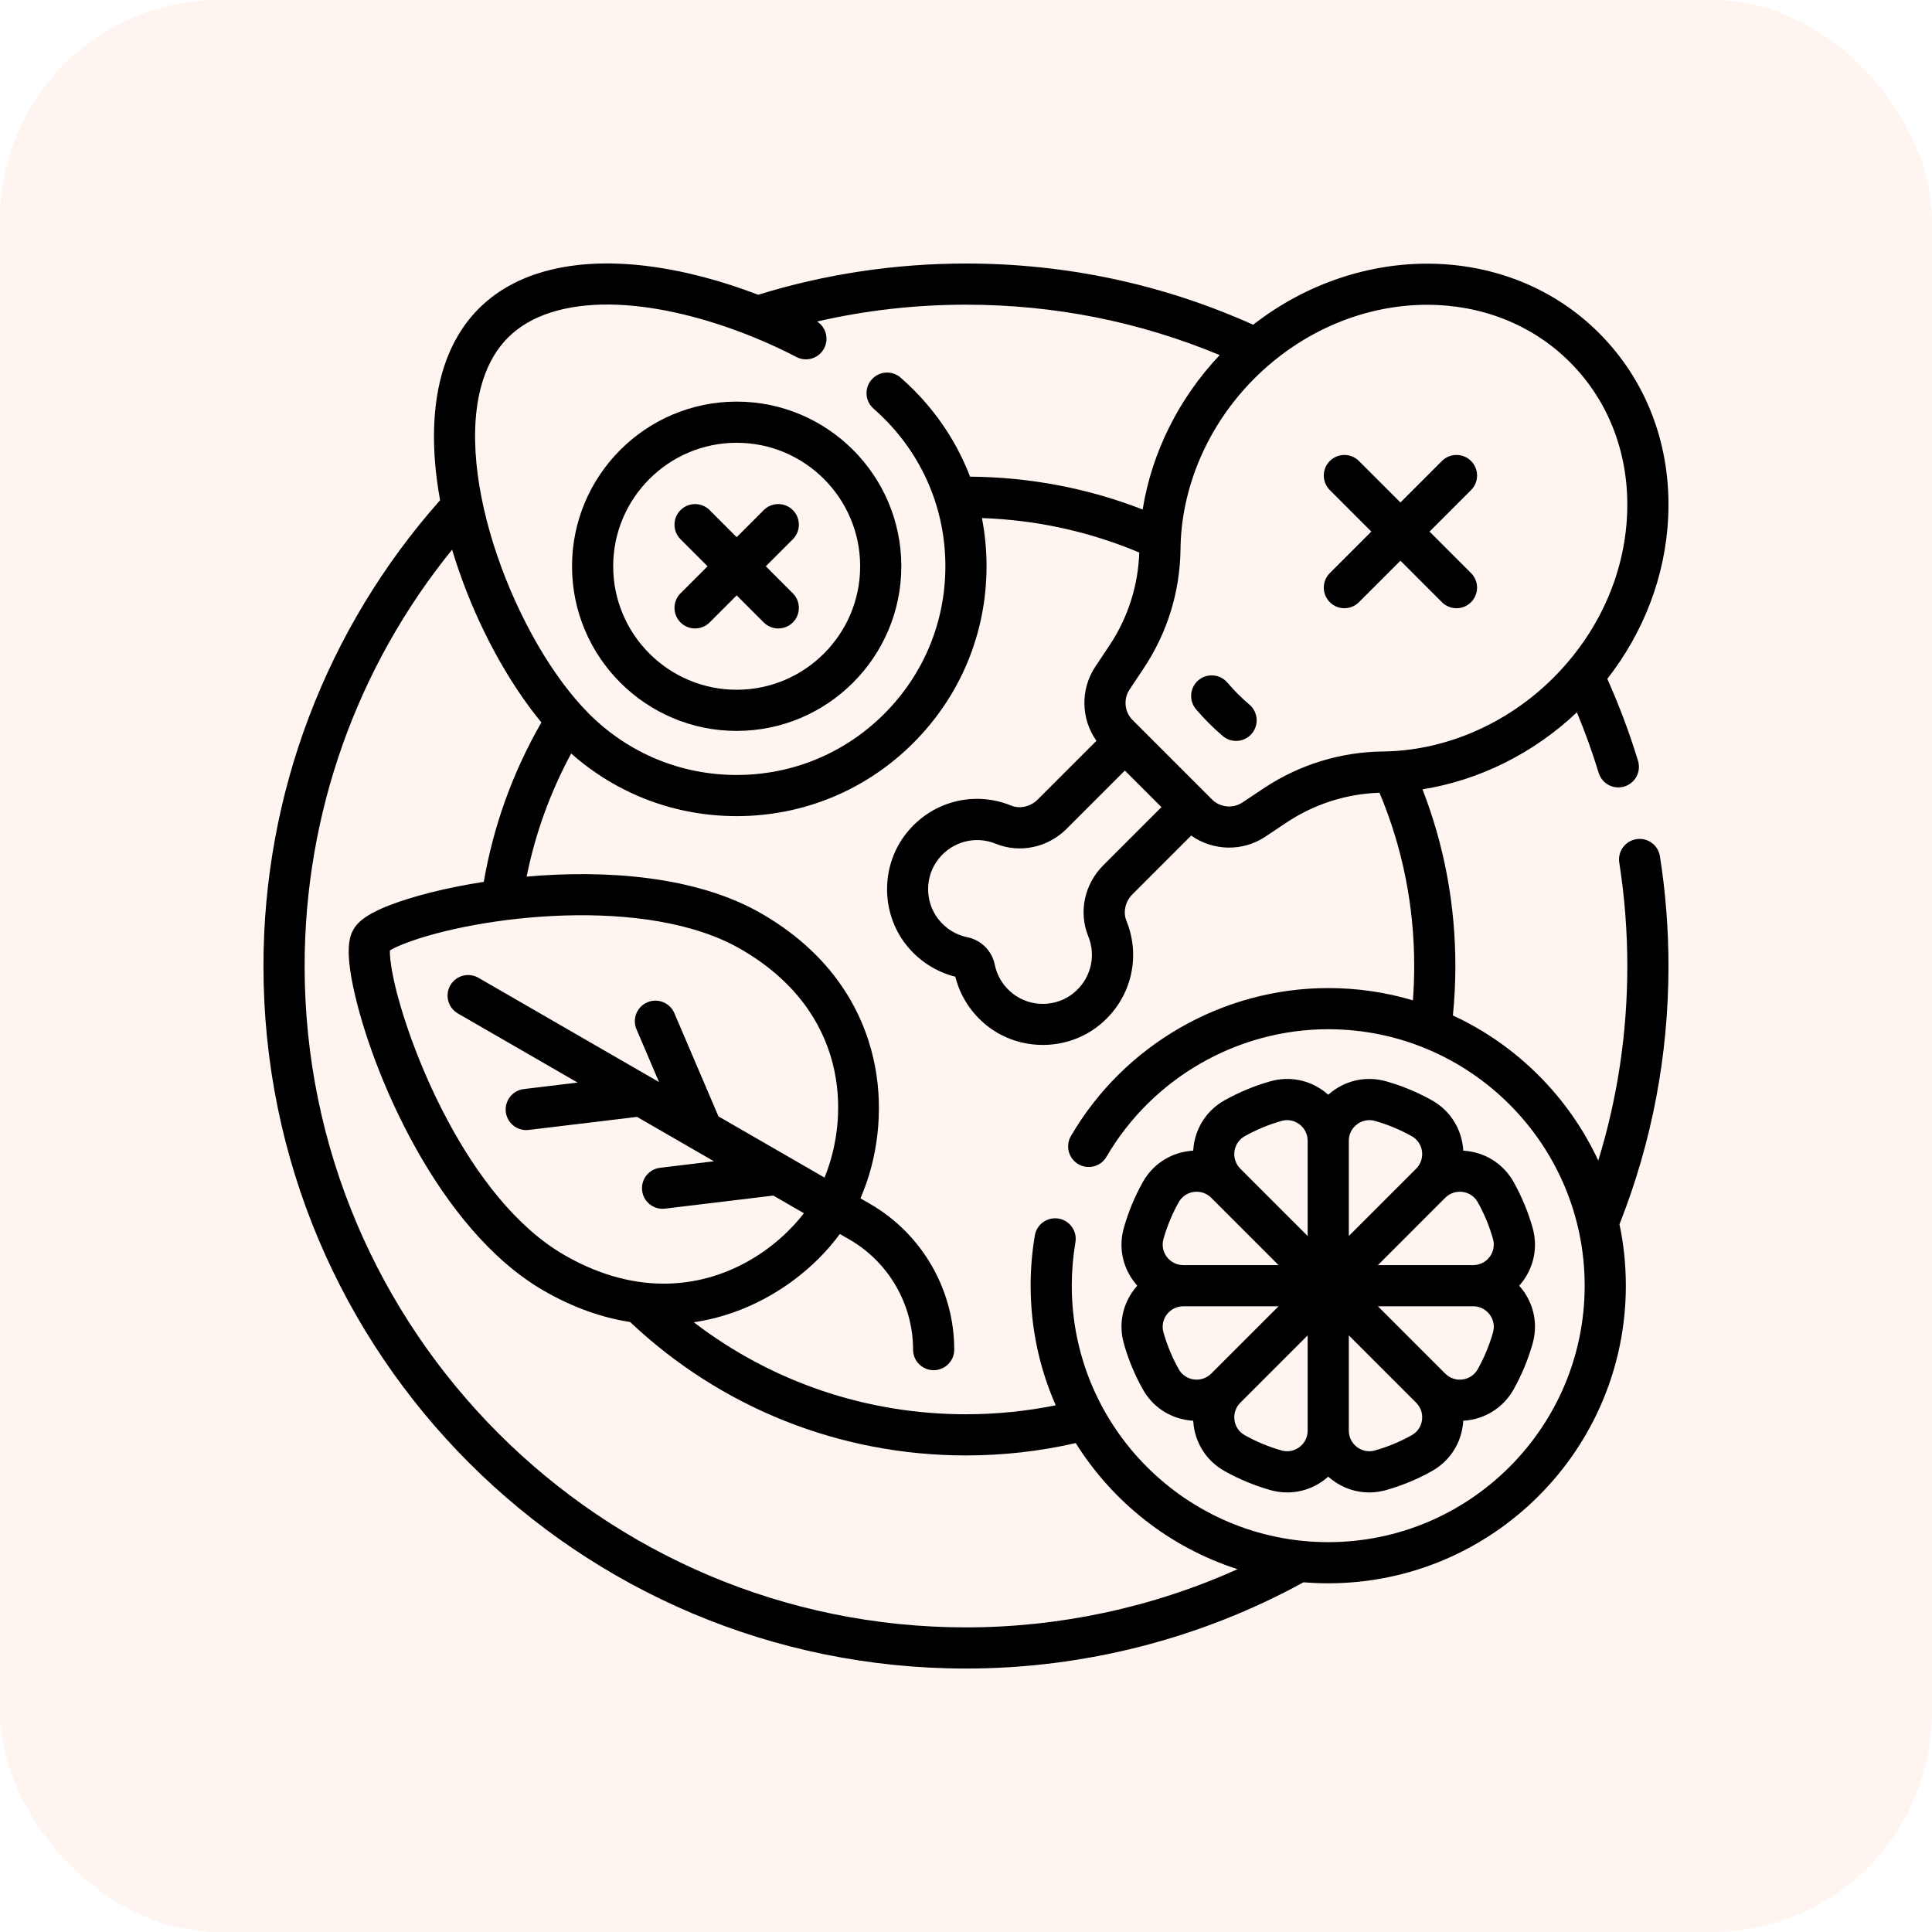 <svg width="88" height="88" viewBox="0 0 88 88" fill="none" xmlns="http://www.w3.org/2000/svg">
<rect width="88" height="88" rx="10" fill="#F55600" fill-opacity="0.059"/>
<g clip-path="url(#clip0_4615_18738)">
<path d="M60.572 27.429C60.938 27.796 61.531 27.796 61.897 27.429L63.788 25.539L65.678 27.429C66.044 27.796 66.638 27.796 67.004 27.429C67.37 27.063 67.37 26.47 67.004 26.104L65.114 24.213L67.004 22.323C67.37 21.957 67.37 21.363 67.004 20.997C66.638 20.631 66.044 20.631 65.678 20.997L63.788 22.887L61.897 20.997C61.531 20.631 60.938 20.631 60.572 20.997C60.205 21.363 60.205 21.957 60.572 22.323L62.462 24.213L60.572 26.104C60.205 26.47 60.205 27.063 60.572 27.429Z" fill="black"/>
<path d="M56.91 32.096C56.729 31.942 56.554 31.78 56.387 31.614C56.221 31.447 56.059 31.272 55.906 31.092C55.57 30.698 54.979 30.65 54.584 30.985C54.19 31.32 54.142 31.912 54.477 32.306C54.663 32.525 54.859 32.738 55.062 32.94C55.263 33.141 55.476 33.338 55.695 33.524C55.871 33.674 56.087 33.748 56.302 33.748C56.567 33.748 56.831 33.636 57.016 33.417C57.352 33.023 57.304 32.432 56.91 32.096Z" fill="black"/>
<path d="M75.608 39.003C75.528 38.492 75.05 38.142 74.537 38.222C74.025 38.302 73.676 38.782 73.756 39.294C73.999 40.84 74.122 42.423 74.122 44.002C74.122 47.036 73.678 50.006 72.799 52.862C71.445 49.953 69.089 47.601 66.178 46.253C66.252 45.507 66.29 44.752 66.29 44.002C66.29 41.216 65.787 38.514 64.793 35.953C67.373 35.542 69.854 34.314 71.825 32.445C72.201 33.348 72.533 34.271 72.817 35.202C72.94 35.606 73.311 35.866 73.713 35.866C73.803 35.866 73.896 35.853 73.987 35.825C74.482 35.674 74.761 35.15 74.61 34.655C74.224 33.388 73.753 32.134 73.21 30.922C74.884 28.779 75.857 26.221 75.983 23.57C76.137 20.338 75.018 17.354 72.832 15.168C68.717 11.053 61.952 10.993 57.08 14.791C52.958 12.941 48.561 12.003 43.998 12.003C40.771 12.003 37.589 12.482 34.535 13.426C31.324 12.194 27.528 11.485 24.512 12.45C23.441 12.792 22.533 13.331 21.813 14.051C21.093 14.771 20.554 15.679 20.212 16.75C19.677 18.42 19.627 20.498 20.046 22.783C14.854 28.64 12 36.156 12 44.002C12 61.686 26.311 76 43.998 76C49.377 76 54.686 74.642 59.373 72.071C59.745 72.102 60.12 72.117 60.499 72.117C67.974 72.117 74.055 66.036 74.055 58.561C74.055 57.603 73.956 56.667 73.765 55.764C75.246 52.021 75.997 48.065 75.997 44.002C75.997 42.326 75.866 40.645 75.608 39.003ZM65.006 13.882C67.421 13.882 69.756 14.744 71.506 16.494C73.314 18.301 74.239 20.783 74.11 23.481C73.98 26.212 72.79 28.835 70.759 30.867C68.591 33.034 65.74 34.2 62.995 34.229C61.054 34.25 59.175 34.83 57.561 35.906L56.596 36.549C56.159 36.84 55.573 36.782 55.202 36.411L51.589 32.798C51.218 32.427 51.16 31.841 51.451 31.404L52.094 30.439C53.17 28.826 53.75 26.946 53.771 25.005C53.8 22.274 54.958 19.416 57.133 17.241C59.36 15.014 62.236 13.882 65.006 13.882ZM49.569 42.647C49.945 43.571 49.671 44.614 48.887 45.243C48.093 45.879 46.937 45.886 46.136 45.262C45.703 44.924 45.418 44.467 45.311 43.94C45.182 43.309 44.691 42.818 44.06 42.689C43.533 42.582 43.076 42.296 42.738 41.864C42.113 41.063 42.121 39.907 42.757 39.113C43.385 38.329 44.429 38.054 45.353 38.431C46.455 38.879 47.726 38.61 48.591 37.744L51.237 35.098L52.902 36.763L50.256 39.409C49.39 40.274 49.121 41.545 49.569 42.647ZM21.997 17.321C22.248 16.537 22.632 15.883 23.138 15.377C23.645 14.87 24.299 14.486 25.083 14.235C28.382 13.18 33.073 14.592 36.275 16.261C36.734 16.501 37.3 16.323 37.539 15.864C37.765 15.431 37.62 14.904 37.219 14.644C39.432 14.135 41.703 13.878 43.998 13.878C48.016 13.878 51.897 14.65 55.556 16.174C53.686 18.146 52.458 20.627 52.047 23.207C49.543 22.235 46.905 21.733 44.185 21.711C43.621 20.24 42.749 18.891 41.602 17.743C41.422 17.564 41.229 17.382 41.027 17.204C40.639 16.861 40.047 16.898 39.704 17.286C39.361 17.674 39.398 18.267 39.786 18.609C39.959 18.762 40.124 18.917 40.276 19.069C42.054 20.847 43.061 23.228 43.061 25.792C43.061 28.331 42.072 30.718 40.276 32.514C38.481 34.31 36.093 35.299 33.554 35.299C31.014 35.299 28.627 34.31 26.831 32.514C23.544 29.227 20.595 21.705 21.997 17.321ZM43.998 74.125C27.388 74.125 13.875 60.612 13.875 44.002C13.875 37.059 16.249 30.391 20.593 25.036C20.682 25.332 20.777 25.63 20.88 25.93C21.785 28.57 23.158 31.088 24.66 32.906C23.36 35.165 22.479 37.602 22.035 40.167C20.31 40.434 18.813 40.823 17.781 41.218C16.6 41.672 16.263 42.052 16.1 42.333C15.91 42.664 15.735 43.257 16.081 44.921C16.89 48.811 19.962 56.015 24.762 58.786C26.164 59.595 27.489 60.029 28.701 60.216C32.855 64.138 38.274 66.293 43.998 66.293C45.687 66.293 47.366 66.104 48.998 65.73C50.684 68.424 53.288 70.487 56.37 71.474C52.502 73.214 48.274 74.125 43.998 74.125ZM37.556 53.638L32.724 50.849L30.716 46.147C30.513 45.671 29.962 45.45 29.485 45.654C29.009 45.857 28.788 46.408 28.992 46.884L30.018 49.286L21.792 44.537C21.344 44.278 20.77 44.432 20.511 44.88C20.253 45.328 20.406 45.902 20.855 46.161L26.31 49.31L23.858 49.606C23.344 49.668 22.978 50.135 23.039 50.649C23.097 51.125 23.501 51.474 23.969 51.474C24.006 51.474 24.044 51.472 24.082 51.467L29.017 50.873L32.519 52.895L30.067 53.191C29.553 53.252 29.186 53.719 29.248 54.233C29.31 54.745 29.774 55.114 30.291 55.052L35.225 54.457L36.618 55.262C35.347 56.906 33.07 58.47 30.232 58.469C28.615 58.469 27.083 57.961 25.7 57.162C21.27 54.605 18.543 47.553 17.917 44.539C17.771 43.84 17.754 43.464 17.758 43.291C17.867 43.224 18.077 43.113 18.453 42.968C21.723 41.714 29.447 40.752 33.742 43.232C38.632 46.055 38.731 50.77 37.556 53.638ZM60.499 70.243C54.069 70.243 48.818 65.013 48.818 58.562C48.818 57.898 48.874 57.234 48.984 56.587C49.071 56.076 48.728 55.592 48.218 55.505C47.707 55.418 47.223 55.761 47.136 56.272C47.008 57.023 46.944 57.793 46.944 58.561C46.944 60.498 47.352 62.341 48.087 64.009C46.747 64.281 45.377 64.418 43.998 64.418C39.469 64.418 35.147 62.944 31.602 60.227C32.276 60.127 32.881 59.964 33.405 59.78C35.332 59.102 37.087 57.798 38.254 56.206L38.696 56.461C40.48 57.492 41.589 59.412 41.589 61.473C41.589 61.991 42.009 62.411 42.527 62.411C43.044 62.411 43.464 61.991 43.464 61.473C43.464 58.745 41.996 56.202 39.633 54.837L39.191 54.582C39.986 52.776 40.238 50.604 39.862 48.597C39.478 46.552 38.267 43.68 34.68 41.609C31.715 39.897 27.583 39.61 23.987 39.929C24.383 37.965 25.063 36.087 26.017 34.321C28.099 36.166 30.749 37.174 33.554 37.174C36.594 37.174 39.452 35.99 41.602 33.84C43.752 31.69 44.936 28.832 44.936 25.791C44.936 25.047 44.865 24.312 44.726 23.597C47.21 23.683 49.615 24.209 51.892 25.166C51.842 26.679 51.374 28.139 50.534 29.399L49.891 30.364C49.2 31.401 49.238 32.752 49.941 33.743L47.266 36.418C46.94 36.744 46.455 36.855 46.06 36.694C44.361 36.002 42.445 36.504 41.294 37.941C40.121 39.405 40.107 41.54 41.26 43.017C41.831 43.748 42.625 44.266 43.513 44.487C43.734 45.374 44.252 46.169 44.983 46.74C46.453 47.887 48.588 47.885 50.059 46.706C51.496 45.554 51.997 43.639 51.306 41.94C51.145 41.545 51.256 41.06 51.582 40.734L54.257 38.059C55.24 38.756 56.591 38.806 57.635 38.109L58.6 37.465C59.861 36.625 61.321 36.158 62.834 36.108C63.883 38.607 64.415 41.259 64.415 44.001C64.415 44.522 64.395 45.044 64.356 45.564C63.133 45.2 61.839 45.005 60.499 45.005C55.693 45.005 51.202 47.588 48.779 51.745C48.519 52.192 48.67 52.766 49.117 53.027C49.564 53.287 50.139 53.136 50.399 52.689C52.487 49.106 56.357 46.88 60.499 46.88C66.94 46.88 72.18 52.12 72.18 58.561C72.18 65.002 66.941 70.243 60.499 70.243Z" fill="black"/>
<path d="M30.997 28.351C31.363 28.717 31.957 28.717 32.323 28.351L33.555 27.119L34.787 28.351C35.153 28.717 35.747 28.717 36.113 28.351C36.479 27.985 36.479 27.391 36.113 27.025L34.881 25.793L36.113 24.561C36.479 24.195 36.479 23.602 36.113 23.235C35.747 22.869 35.153 22.869 34.787 23.235L33.555 24.468L32.323 23.235C31.957 22.869 31.363 22.869 30.997 23.235C30.631 23.602 30.631 24.195 30.997 24.561L32.229 25.793L30.997 27.025C30.631 27.391 30.631 27.985 30.997 28.351Z" fill="black"/>
<path d="M33.554 33.292C37.689 33.292 41.054 29.928 41.054 25.793C41.054 21.657 37.69 18.293 33.554 18.293C29.419 18.293 26.055 21.657 26.055 25.793C26.055 29.928 29.419 33.292 33.554 33.292ZM33.554 20.168C36.656 20.168 39.179 22.691 39.179 25.793C39.179 28.894 36.656 31.417 33.554 31.417C30.453 31.417 27.93 28.894 27.93 25.793C27.93 22.691 30.453 20.168 33.554 20.168Z" fill="black"/>
<path d="M66.881 52.434C66.804 52.423 66.727 52.415 66.65 52.411C66.646 52.334 66.638 52.257 66.627 52.18C66.506 51.302 65.993 50.55 65.221 50.117C64.562 49.748 63.861 49.457 63.135 49.252C62.283 49.011 61.387 49.18 60.679 49.715C60.617 49.762 60.557 49.812 60.499 49.863C60.442 49.812 60.382 49.763 60.32 49.715C59.612 49.18 58.717 49.011 57.863 49.252C57.138 49.457 56.436 49.748 55.778 50.117C55.005 50.55 54.493 51.302 54.371 52.18C54.361 52.257 54.353 52.334 54.349 52.411C54.272 52.415 54.195 52.423 54.118 52.434C53.239 52.555 52.487 53.068 52.055 53.84C51.685 54.499 51.394 55.201 51.19 55.926C50.948 56.779 51.117 57.674 51.653 58.382C51.7 58.444 51.749 58.504 51.8 58.562C51.749 58.619 51.7 58.679 51.653 58.741C51.117 59.449 50.948 60.345 51.19 61.198C51.394 61.923 51.685 62.624 52.055 63.283C52.487 64.056 53.239 64.569 54.118 64.69C54.195 64.701 54.272 64.708 54.349 64.712C54.353 64.789 54.361 64.866 54.371 64.943C54.493 65.822 55.005 66.574 55.778 67.006C56.436 67.375 57.138 67.666 57.863 67.871C58.716 68.112 59.612 67.944 60.32 67.408C60.382 67.361 60.442 67.312 60.499 67.261C60.557 67.312 60.617 67.361 60.679 67.408C61.175 67.784 61.764 67.979 62.365 67.979C62.622 67.979 62.88 67.943 63.135 67.871C63.861 67.666 64.562 67.375 65.221 67.006C65.993 66.574 66.506 65.822 66.627 64.943C66.638 64.866 66.646 64.789 66.65 64.712C66.727 64.708 66.804 64.701 66.881 64.69C67.759 64.568 68.511 64.056 68.944 63.283C69.313 62.625 69.604 61.923 69.809 61.198C70.05 60.344 69.881 59.449 69.346 58.741C69.299 58.679 69.249 58.619 69.198 58.562C69.249 58.504 69.299 58.444 69.346 58.382C69.881 57.674 70.05 56.779 69.809 55.926C69.604 55.201 69.313 54.499 68.944 53.84C68.511 53.068 67.759 52.555 66.881 52.434ZM66.624 54.291C66.916 54.331 67.165 54.501 67.308 54.756C67.606 55.287 67.84 55.852 68.005 56.435C68.085 56.718 68.028 57.016 67.85 57.251C67.671 57.488 67.398 57.624 67.101 57.624H62.763L65.829 54.557C66.04 54.347 66.33 54.25 66.624 54.291ZM61.81 51.211C62.045 51.032 62.343 50.976 62.625 51.056C63.209 51.221 63.774 51.456 64.305 51.753C64.56 51.896 64.73 52.145 64.77 52.437C64.811 52.732 64.714 53.021 64.504 53.231L61.437 56.298V51.96C61.437 51.663 61.573 51.39 61.81 51.211ZM56.229 52.437C56.269 52.145 56.439 51.896 56.694 51.753C57.225 51.456 57.79 51.221 58.373 51.056C58.657 50.976 58.954 51.033 59.189 51.211C59.426 51.39 59.562 51.663 59.562 51.96V56.298L56.495 53.232C56.285 53.021 56.188 52.732 56.229 52.437ZM52.994 56.435C53.159 55.852 53.393 55.287 53.691 54.756C53.834 54.501 54.083 54.331 54.375 54.291C54.67 54.25 54.959 54.347 55.169 54.557L58.236 57.624H53.898C53.601 57.624 53.328 57.488 53.148 57.251C52.97 57.016 52.914 56.718 52.994 56.435ZM54.375 62.832C54.083 62.792 53.834 62.622 53.691 62.367C53.393 61.836 53.159 61.271 52.994 60.688C52.914 60.405 52.97 60.107 53.148 59.872C53.328 59.635 53.601 59.499 53.898 59.499H58.236L55.169 62.566C54.959 62.776 54.669 62.873 54.375 62.832ZM59.189 65.912C58.953 66.091 58.657 66.147 58.373 66.067C57.79 65.902 57.225 65.668 56.694 65.37C56.439 65.227 56.269 64.978 56.229 64.686C56.188 64.391 56.285 64.102 56.495 63.892L59.562 60.825V65.163C59.562 65.46 59.426 65.733 59.189 65.912ZM64.77 64.686C64.73 64.978 64.56 65.227 64.305 65.37C63.774 65.668 63.209 65.902 62.625 66.067C62.342 66.147 62.045 66.091 61.81 65.912C61.573 65.733 61.437 65.46 61.437 65.163V60.825L64.504 63.892C64.714 64.102 64.811 64.391 64.77 64.686ZM68.005 60.688C67.84 61.271 67.606 61.836 67.308 62.367C67.165 62.622 66.916 62.792 66.624 62.832C66.329 62.873 66.04 62.776 65.829 62.566L62.763 59.499H67.101C67.398 59.499 67.671 59.635 67.85 59.872C68.028 60.108 68.085 60.405 68.005 60.688Z" fill="black"/>
</g>
<defs>
<clipPath id="clip0_4615_18738">
<rect width="64" height="64" fill="white" transform="translate(12 12)"/>
</clipPath>
</defs>
</svg>
